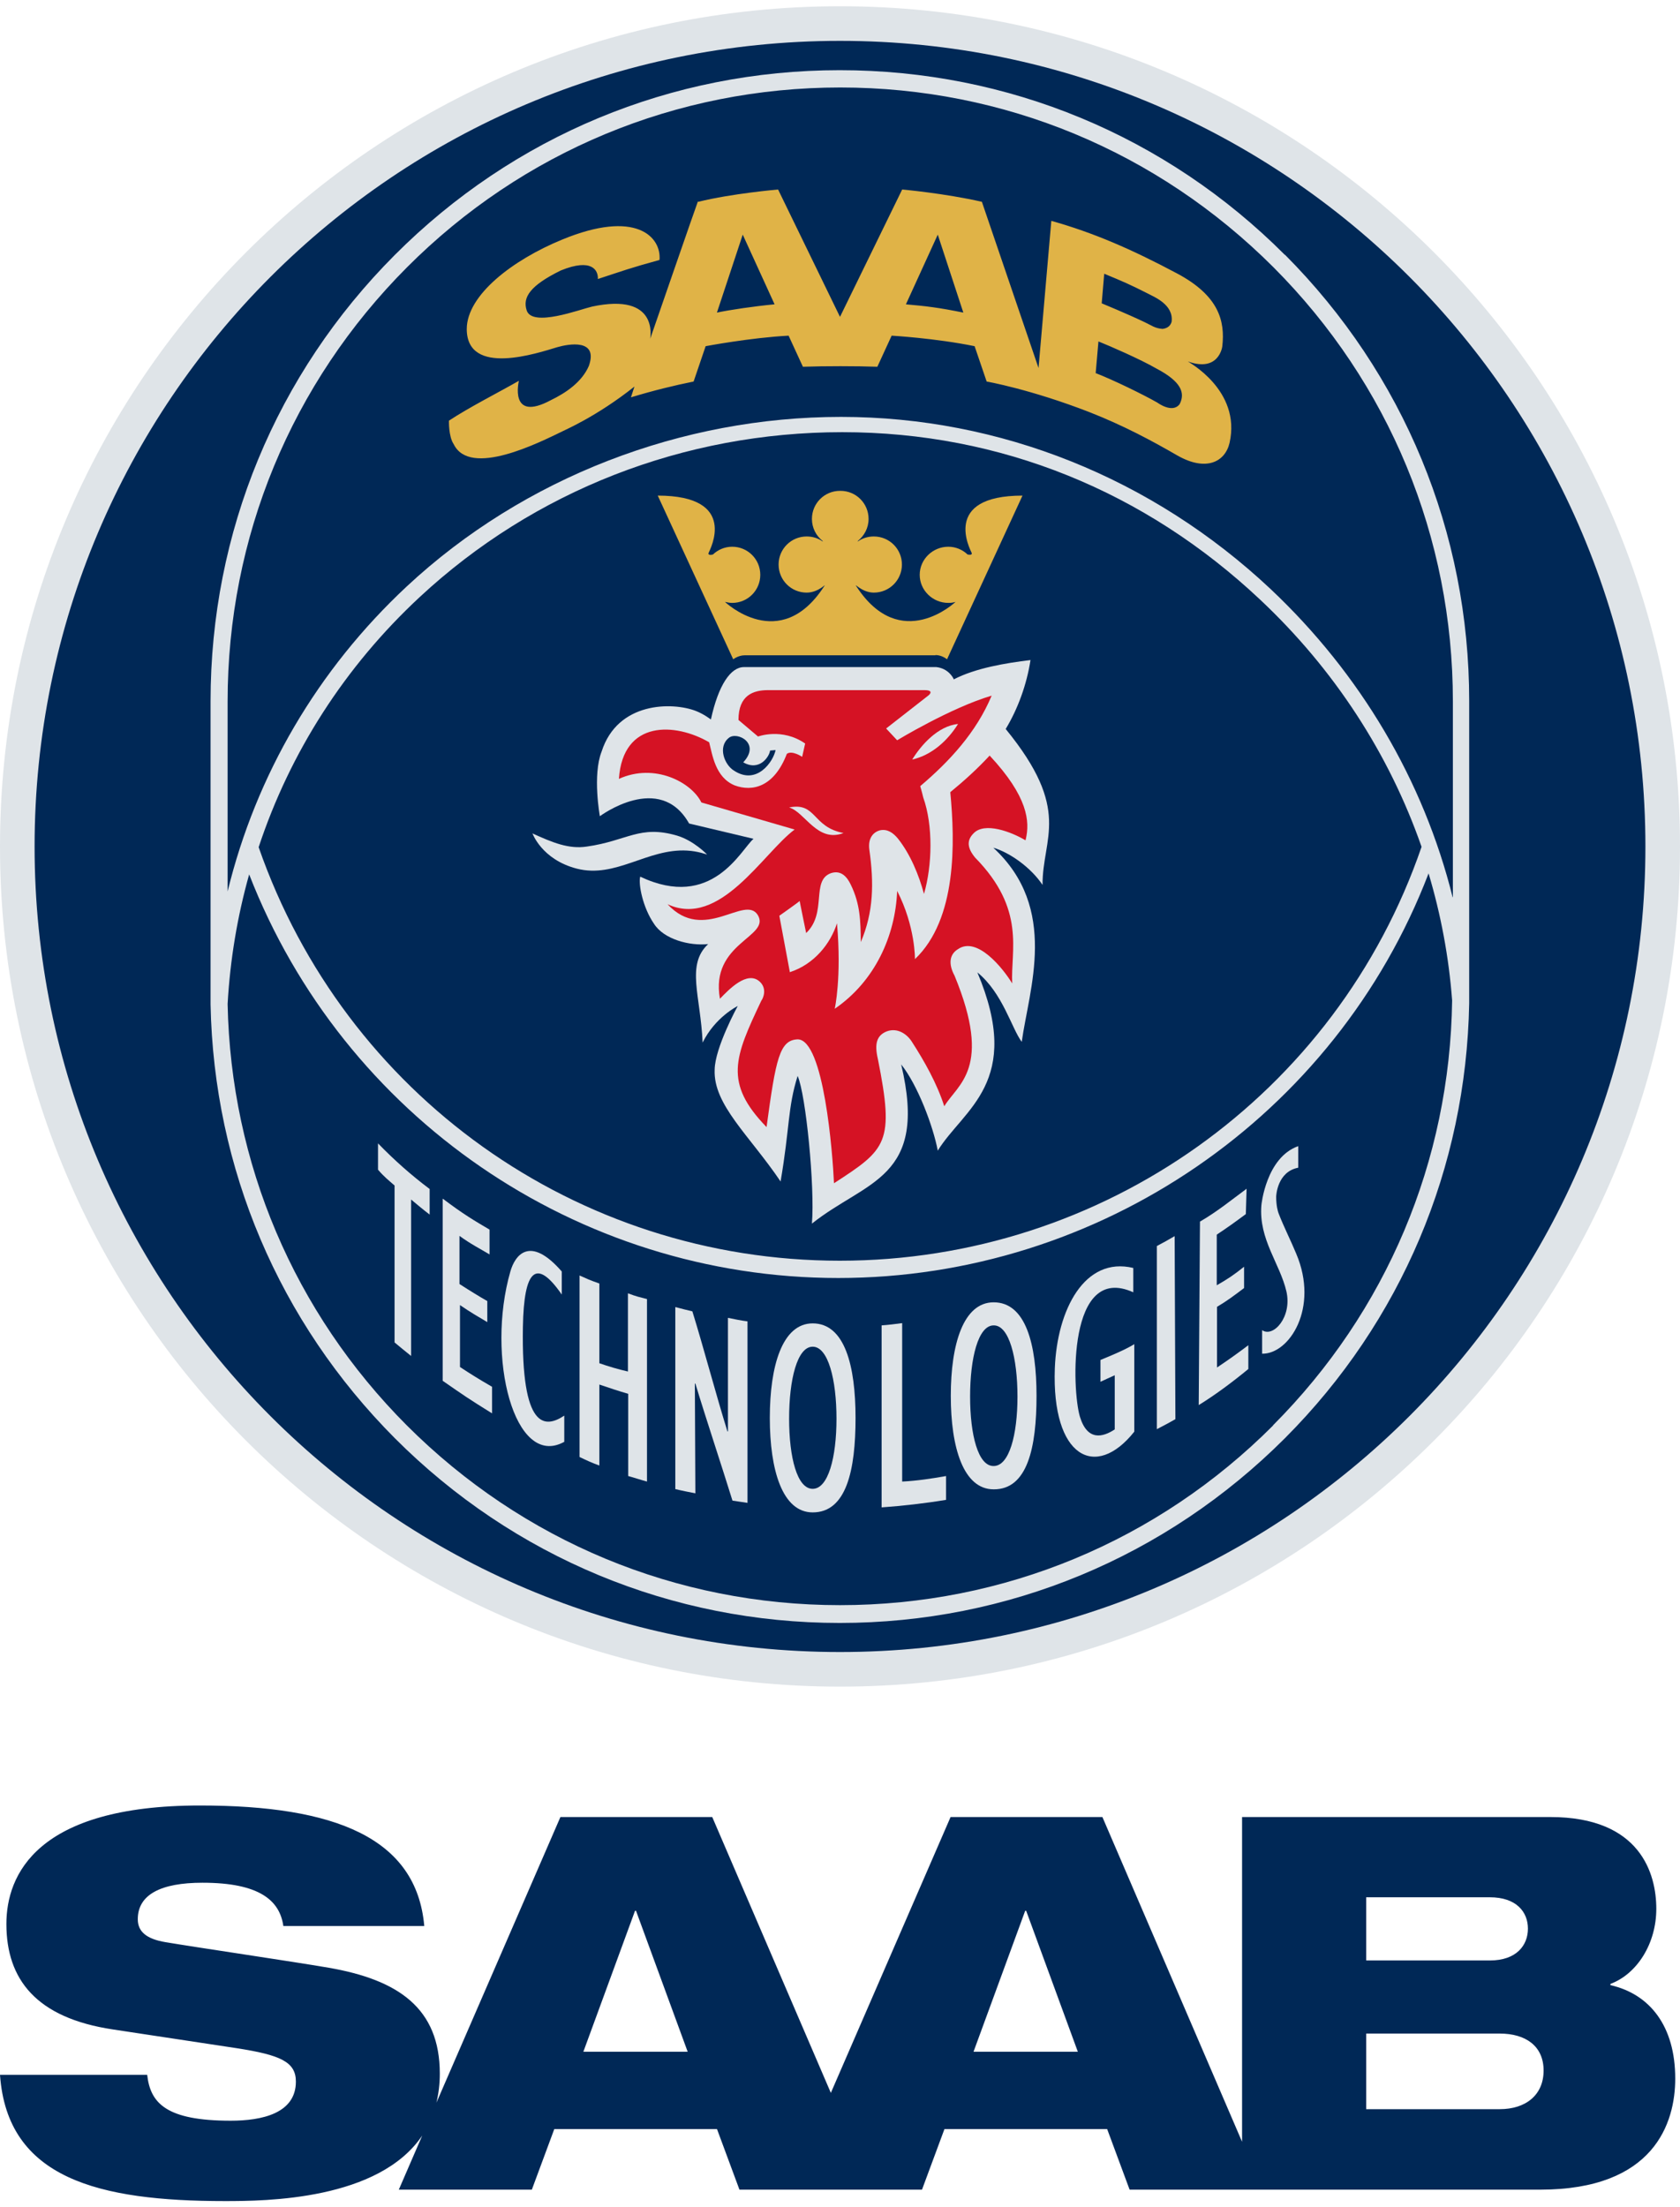 <svg viewBox="0 0 134 176" fill="none" xmlns="http://www.w3.org/2000/svg">
<path d="M67 134.519C104.009 134.519 134 104.528 134 67.519C134 30.51 104.009 0.499 67 0.499C29.991 0.499 0 30.51 0 67.519C0 104.528 29.991 134.519 67 134.519Z" fill="#DFE4E8"></path>
<path d="M67 3.259C31.531 3.259 2.759 32.03 2.759 67.519C2.759 103.009 31.531 131.76 67 131.76C102.469 131.76 131.241 102.989 131.241 67.519C131.241 32.05 102.489 3.259 67 3.259Z" fill="#002856"></path>
<path d="M115.865 71.558C113.546 62.261 108.528 53.744 101.33 46.966C91.913 38.128 79.756 33.25 67.08 33.25C54.404 33.25 41.808 38.048 32.45 46.766C25.332 53.404 20.414 61.821 18.155 71.099V55.943C18.155 42.867 23.233 30.571 32.47 21.313C41.688 12.076 53.964 6.978 67.02 6.978C80.076 6.978 92.332 12.076 101.57 21.313C110.807 30.571 115.885 42.867 115.885 55.943V71.558H115.865ZM20.634 67.559C23.133 60.002 27.512 53.164 33.47 47.626C42.587 39.148 54.544 34.469 67.18 34.469C79.816 34.469 91.353 39.208 100.51 47.825C106.428 53.384 110.807 60.142 113.386 67.54C106.608 87.294 87.974 100.55 66.98 100.55C45.986 100.55 27.512 87.314 20.634 67.579M101.55 113.686C92.332 122.923 80.056 128.021 67 128.021C53.944 128.021 41.688 122.923 32.45 113.686C23.453 104.668 18.415 92.772 18.155 80.076C18.355 76.537 18.934 73.078 19.874 69.739C27.392 89.073 46.026 101.929 66.86 101.929C87.694 101.929 106.528 89.033 113.946 69.659C114.926 72.938 115.566 76.337 115.825 79.796C115.646 92.612 110.587 104.608 101.53 113.686M102.489 20.334C93.012 10.836 80.396 5.598 66.98 5.598C53.564 5.598 40.968 10.836 31.491 20.334C22.014 29.831 16.795 42.467 16.795 55.923C16.795 55.923 16.795 79.776 16.795 80.096C16.795 80.096 16.795 80.096 16.795 80.116C17.055 93.192 22.253 105.428 31.491 114.705C40.968 124.203 53.584 129.441 66.98 129.441C80.376 129.441 92.992 124.203 102.489 114.705C111.767 105.408 116.945 93.132 117.185 80.016V55.903C117.185 42.467 111.967 29.831 102.489 20.314" fill="#DFE4E8"></path>
<path d="M72.238 24.272C73.858 24.412 74.878 24.532 76.837 24.932L74.798 18.714L72.258 24.272H72.238ZM87.874 24.192C87.874 24.192 89.913 25.032 91.293 25.692C91.813 25.932 92.112 26.192 92.732 26.232C93.212 26.172 93.392 25.892 93.452 25.652C93.612 24.292 92.073 23.693 91.553 23.413C90.053 22.653 89.573 22.453 88.074 21.833C88.074 21.873 87.874 24.192 87.874 24.192ZM87.374 29.751C88.773 30.291 91.153 31.45 92.312 32.11C92.312 32.11 93.512 33.01 94.092 32.23C94.552 31.33 94.212 30.43 92.233 29.391C90.953 28.651 88.514 27.591 87.614 27.232L87.394 29.751H87.374ZM57.183 24.932C58.223 24.712 60.102 24.432 61.782 24.272L59.242 18.714L57.183 24.932ZM55.703 16.095C58.343 15.435 62.062 15.115 62.062 15.115L67 25.272L71.959 15.115C71.959 15.115 75.338 15.415 78.317 16.095L82.835 29.351L83.855 17.614C87.194 18.554 90.213 19.854 93.892 21.813C97.191 23.573 97.731 25.572 97.491 27.631C97.491 27.671 97.211 29.711 94.752 28.831C94.692 28.831 99.03 31.09 98.071 35.329C97.711 36.849 96.191 37.628 93.912 36.329C91.873 35.149 89.593 33.929 86.894 32.87C82.156 31.03 78.697 30.43 78.697 30.43L77.737 27.611C74.618 26.972 71.119 26.772 71.119 26.772L69.979 29.251C68.32 29.191 65.76 29.191 64.041 29.251L62.901 26.772C59.862 26.932 56.283 27.611 56.283 27.611L55.324 30.43C53.744 30.75 52.184 31.13 50.325 31.69L50.605 30.83C47.566 33.25 44.927 34.349 44.927 34.369C42.947 35.329 37.489 38.088 36.189 35.429C35.769 34.809 35.809 33.55 35.809 33.55C37.409 32.49 39.748 31.31 41.388 30.371C41.388 30.371 40.568 33.73 43.947 31.91C45.147 31.33 46.406 30.471 46.966 29.191C47.746 26.992 45.346 27.431 44.447 27.691C42.907 28.151 37.249 30.071 37.229 26.252C37.229 23.533 40.888 20.733 44.827 19.114C50.725 16.675 52.764 18.894 52.604 20.733C50.205 21.393 49.705 21.593 47.686 22.253C47.726 21.573 47.226 20.553 44.727 21.573C42.287 22.773 41.668 23.712 42.008 24.752C42.447 26.132 46.266 24.672 47.226 24.452C52.564 23.313 51.864 26.912 51.864 27.012C51.864 27.012 55.643 16.075 55.663 16.075" fill="#E0B347"></path>
<path d="M42.447 66.46C44.067 67.199 45.367 67.739 46.806 67.519C50.045 67.059 51.005 65.78 53.984 66.64C55.343 67.04 56.403 68.159 56.403 68.159C56.403 68.159 55.643 67.879 54.804 67.839C51.645 67.659 49.105 70.079 46.006 69.279C43.207 68.559 42.467 66.46 42.467 66.46" fill="#DFE4E8"></path>
<path d="M58.542 61.461C57.783 61.001 57.223 59.562 58.143 58.842C58.802 58.322 60.702 59.282 59.282 60.801C60.602 61.561 61.382 60.301 61.422 59.862L61.861 59.822C61.682 60.741 60.362 62.661 58.542 61.461ZM60.102 66.9C59.082 67.779 56.803 72.638 51.065 69.919C50.905 70.499 51.265 72.378 52.164 73.677C52.944 74.917 55.004 75.457 56.483 75.297C54.704 76.957 55.883 79.436 56.043 83.155C57.043 81.115 58.842 80.236 58.842 80.236C58.842 80.236 57.023 83.555 57.003 85.314C56.883 88.113 59.762 90.532 62.261 94.231C63.001 89.913 62.821 88.353 63.621 85.814C64.281 87.313 65.001 94.671 64.761 97.59C69.099 94.131 74.058 94.031 71.879 84.894C73.198 86.534 74.438 89.853 74.798 91.772C76.837 88.453 81.656 86.314 77.957 77.556C79.976 79.196 80.696 82.035 81.496 83.095C82.076 78.896 84.475 72.458 79.236 67.619H79.256C80.576 68.019 82.235 69.199 83.155 70.578C83.135 66.8 85.534 64.64 80.216 58.142C81.196 56.523 81.896 54.583 82.195 52.644C80.196 52.884 77.817 53.284 76.077 54.183C76.017 54.023 75.617 53.304 74.678 53.204H59.342C58.283 53.204 57.303 54.623 56.703 57.382C56.663 57.362 56.163 56.962 55.503 56.703C53.644 55.983 49.265 55.943 47.986 59.942C47.246 61.821 47.846 65.1 47.846 65.1C47.846 65.1 52.624 61.521 54.964 65.68" fill="#DFE4E8"></path>
<path d="M74.618 52.244C75.138 52.244 75.537 52.584 75.537 52.584L81.556 39.528C75.058 39.528 77.397 43.846 77.497 44.086C77.597 44.326 77.177 44.226 77.177 44.226C76.777 43.846 76.237 43.606 75.637 43.606C74.398 43.606 73.358 44.606 73.358 45.846C73.358 47.085 74.398 48.085 75.637 48.085C75.837 48.085 76.017 48.065 76.217 48.005C76.217 48.005 71.839 52.164 68.32 46.785C68.06 46.386 68.7 47.265 69.699 47.265C70.939 47.265 71.939 46.266 71.939 45.026C71.939 43.786 70.939 42.787 69.699 42.787C69.219 42.787 68.779 42.927 68.42 43.187V43.147C68.939 42.727 69.279 42.107 69.279 41.387C69.279 40.147 68.28 39.148 67.04 39.148H67C65.76 39.148 64.761 40.147 64.761 41.387C64.761 42.107 65.101 42.747 65.62 43.147V43.187C65.26 42.927 64.821 42.787 64.341 42.787C63.101 42.787 62.102 43.786 62.102 45.026C62.102 46.266 63.101 47.265 64.341 47.265C65.361 47.265 66 46.386 65.72 46.785C62.201 52.184 57.823 48.005 57.823 48.005C58.003 48.045 58.203 48.085 58.403 48.085C59.642 48.085 60.642 47.085 60.642 45.846C60.642 44.606 59.642 43.606 58.403 43.606C57.803 43.606 57.263 43.846 56.863 44.226C56.863 44.226 56.423 44.346 56.523 44.086C56.623 43.846 58.962 39.528 52.464 39.528L58.483 52.584C58.483 52.584 58.882 52.264 59.402 52.264H74.618V52.244Z" fill="#E0B347"></path>
<path d="M81.816 66.94C82.155 65.52 81.996 63.541 78.936 60.262C77.957 61.321 76.897 62.281 75.797 63.181C76.177 67.18 76.337 73.298 72.978 76.497C72.978 76.497 73.018 73.898 71.559 71.058C71.419 74.617 69.799 78.256 66.58 80.456C66.58 80.456 67.14 77.996 66.76 73.638C66.24 75.257 64.961 76.897 63.001 77.537L62.161 73.038C62.161 73.038 63.781 71.898 63.781 71.858C63.781 71.898 64.301 74.417 64.301 74.417C66 72.798 64.661 70.219 66.28 69.639C67.14 69.359 67.6 70.019 67.86 70.559C68.62 72.118 68.639 73.458 68.659 75.137C69.679 72.758 69.719 70.419 69.339 67.759C69.219 66.84 69.659 66.36 70.199 66.22C70.779 66.1 71.239 66.42 71.619 66.88C72.618 68.139 73.298 69.799 73.698 71.298C74.358 69.039 74.438 65.84 73.638 63.601C73.538 63.161 73.398 62.701 73.398 62.701C75.737 60.721 77.877 58.402 79.096 55.483C75.837 56.443 71.559 59.042 71.559 59.042L70.679 58.102L74.058 55.463C74.278 55.283 74.358 55.043 73.758 55.043H61.262C60.082 55.043 58.902 55.443 58.902 57.422L60.462 58.742C60.462 58.742 62.381 58.022 64.221 59.302L63.981 60.362C63.981 60.362 63.181 59.822 62.761 60.122C61.742 62.781 60.002 63.161 58.602 62.641C57.043 62.001 56.823 60.182 56.563 59.202C53.884 57.642 49.685 57.383 49.365 62.121C52.224 60.822 55.163 62.401 55.943 64.001L63.381 66.16C60.842 68.059 57.423 74.058 53.244 72.118C56.143 75.257 59.402 71.318 60.442 72.978C61.502 74.737 56.623 75.177 57.423 79.656C58.143 78.916 59.602 77.376 60.602 78.296C61.182 78.836 60.902 79.576 60.722 79.816C58.602 84.294 57.703 86.354 61.142 89.893C61.882 84.434 62.181 82.955 63.621 82.895C65.72 82.895 66.42 92.072 66.52 94.371C70.719 91.652 71.359 91.152 70.019 84.454C69.739 83.255 69.919 82.575 70.739 82.255C71.619 81.935 72.378 82.515 72.738 83.095C73.718 84.614 74.738 86.414 75.317 88.233C76.377 86.454 79.196 85.234 76.137 77.816C75.637 76.897 75.717 76.117 76.417 75.697C77.937 74.657 79.996 77.217 80.736 78.436C80.596 75.817 81.856 72.558 77.777 68.399C77.117 67.6 77.117 67 77.657 66.46C78.537 65.54 80.656 66.34 81.796 67.02" fill="#D51224"></path>
<path d="M62.941 64.4C65.141 63.96 64.761 65.96 67.28 66.44C65.181 67.239 64.201 64.76 62.941 64.4Z" fill="#DFE4E8"></path>
<path d="M76.417 57.742C75.578 59.082 74.318 60.222 72.758 60.581C73.458 59.442 74.798 57.902 76.417 57.742Z" fill="#DFE4E8"></path>
<path d="M31.471 94.551C30.991 94.132 30.651 93.872 30.151 93.292V91.192C31.451 92.532 32.83 93.752 34.27 94.831V96.871C33.77 96.491 33.27 96.071 32.79 95.671V108.147C32.37 107.807 31.87 107.408 31.471 107.068V94.571V94.551Z" fill="#DFE4E8"></path>
<path d="M35.329 95.611C36.969 96.851 37.829 97.35 39.048 98.07V100.05C38.248 99.57 37.589 99.25 36.649 98.57V102.409C37.549 102.989 38.269 103.429 38.868 103.769V105.448C38.129 105.008 37.529 104.668 36.689 104.088V109.027C37.509 109.567 38.109 109.947 39.248 110.606V112.726C37.289 111.506 37.069 111.346 35.309 110.127V95.611" fill="#DFE4E8"></path>
<path d="M44.987 115.005C41.028 117.164 38.748 108.227 40.708 101.409C41.068 100.13 42.247 98.47 44.807 101.409V103.249C42.787 100.33 41.788 101.209 41.708 105.828C41.568 114.045 43.467 113.925 45.007 112.906V115.005H44.987Z" fill="#DFE4E8"></path>
<path d="M46.226 101.729C46.766 101.969 47.006 102.089 47.806 102.369V108.727C48.545 108.987 49.305 109.207 50.085 109.387V103.149C50.765 103.409 51.065 103.469 51.605 103.609V118.164C51.085 118.024 50.625 117.864 50.105 117.724V111.166C49.345 110.946 48.566 110.686 47.806 110.427V116.885C47.286 116.705 46.766 116.465 46.226 116.205V101.709V101.729Z" fill="#DFE4E8"></path>
<path d="M53.864 104.248C54.444 104.408 54.744 104.468 55.224 104.588C56.083 107.347 57.163 111.426 58.023 114.165C58.023 114.165 58.043 114.165 58.063 114.165V105.108C58.563 105.208 59.122 105.328 59.622 105.388V119.864C59.162 119.804 58.883 119.744 58.423 119.684C57.563 116.905 56.303 113.126 55.464 110.347C55.464 110.347 55.444 110.347 55.423 110.347L55.464 119.104C54.964 119.004 54.344 118.884 53.864 118.764V104.228" fill="#DFE4E8"></path>
<path d="M70.319 105.708C70.879 105.668 71.339 105.608 71.959 105.528V118.164C73.158 118.104 74.338 117.924 75.457 117.724V119.624C73.758 119.904 71.999 120.104 70.319 120.224V105.688V105.708Z" fill="#DFE4E8"></path>
<path d="M90.473 114.185C87.394 118.064 83.875 116.245 84.135 109.127C84.315 104.448 86.514 100.19 90.393 101.129V103.069C85.135 100.689 85.494 110.846 86.134 112.986C86.734 114.965 87.974 114.625 88.913 114.005V109.687C88.534 109.847 88.134 110.047 87.774 110.207V108.467C88.693 108.087 89.673 107.687 90.473 107.208V114.185Z" fill="#DFE4E8"></path>
<path d="M92.252 99.39C92.752 99.13 93.212 98.87 93.692 98.59L93.752 113.186C93.272 113.466 92.772 113.726 92.272 113.986V99.39" fill="#DFE4E8"></path>
<path d="M95.712 97.431C97.091 96.631 98.211 95.711 99.43 94.811L99.37 96.831C98.591 97.411 97.871 97.93 97.051 98.47V102.509C97.931 102.009 98.431 101.669 99.23 101.03V102.729C98.411 103.349 97.851 103.769 97.071 104.229V109.067C98.031 108.427 98.751 107.907 99.57 107.288V109.187C98.331 110.207 96.971 111.227 95.612 112.066L95.712 97.431Z" fill="#DFE4E8"></path>
<path d="M100.67 106.088C101.55 106.708 103.069 105.048 102.609 103.009C102.09 100.769 100.39 98.85 100.61 96.131C100.61 96.091 100.99 92.312 103.549 91.412V93.132C101.87 93.452 101.79 95.371 101.79 95.451C101.79 96.171 101.93 96.651 101.99 96.791C102.39 97.83 102.969 98.97 103.389 99.99C105.229 104.328 102.829 108.007 100.67 107.967V106.088Z" fill="#DFE4E8"></path>
<path d="M64.821 107.408C63.581 107.408 62.941 110.047 62.941 113.146C62.941 116.245 63.581 118.744 64.821 118.744C66.06 118.744 66.72 116.245 66.72 113.146C66.72 110.047 66.06 107.408 64.821 107.408ZM68.24 113.086C68.24 117.245 67.52 120.624 64.821 120.624C62.401 120.624 61.402 117.245 61.402 113.086C61.402 108.927 62.401 105.548 64.821 105.548C67.38 105.548 68.24 108.927 68.24 113.086Z" fill="#DFE4E8"></path>
<path d="M79.256 105.708C78.017 105.708 77.377 108.327 77.377 111.386C77.377 114.445 78.017 116.945 79.256 116.925C80.496 116.925 81.156 114.445 81.156 111.386C81.156 108.327 80.496 105.688 79.256 105.708ZM82.675 111.326C82.675 115.445 81.956 118.804 79.256 118.784C76.837 118.784 75.837 115.445 75.837 111.326C75.837 107.207 76.837 103.868 79.256 103.868C81.816 103.868 82.675 107.207 82.675 111.326Z" fill="#DFE4E8"></path>
<path d="M119.62 168.22H108.97V162.19H119.62C121.7 162.19 123.12 163.19 123.12 165.14C123.12 167.09 121.7 168.22 119.62 168.22ZM108.97 151.32H118.83C120.95 151.32 121.87 152.49 121.87 153.82C121.87 155.15 120.96 156.36 118.83 156.36H108.97V151.32ZM77.65 163.64L81.77 152.4H81.85L85.97 163.64H77.65ZM46.53 163.64L50.65 152.4H50.73L54.85 163.64H46.53ZM128.45 158.31V158.23C130.57 157.44 132.11 155.02 132.11 152.24C132.11 149.46 130.86 144.92 123.66 144.92H99.07V170.82L87.93 144.92H75.82L66.27 166.92L56.81 144.92H44.7L34.81 167.7C34.98 166.99 35.08 166.23 35.08 165.39C35.08 160.15 31.75 157.9 26.22 156.94C23.31 156.44 15.69 155.32 13.2 154.9C11.7 154.65 10.99 154.07 10.99 153.07C10.99 151.11 12.82 150.16 16.15 150.16C20.69 150.16 22.31 151.57 22.6 153.61H33.84C33.22 146.58 26.72 144 15.95 144C2.92 144 0.51 149.54 0.51 153.45C0.51 157.86 2.88 160.94 9 161.86L18.9 163.36C22.35 163.9 23.6 164.44 23.6 166.02C23.6 168.56 20.89 169.14 18.4 169.14C13.24 169.14 11.99 167.73 11.74 165.48H0C0.58 173.76 7.87 175.55 17.94 175.55C21.2 175.55 30.2 175.49 33.68 170.32L31.81 174.64H42.42L44.21 169.81H57.19L58.98 174.64H73.54L75.33 169.81H88.31L90.1 174.64H122.84C131.95 174.64 133.62 169.31 133.62 165.78C133.62 161.58 131.58 159.04 128.46 158.33" fill="#002856"></path>
</svg>
